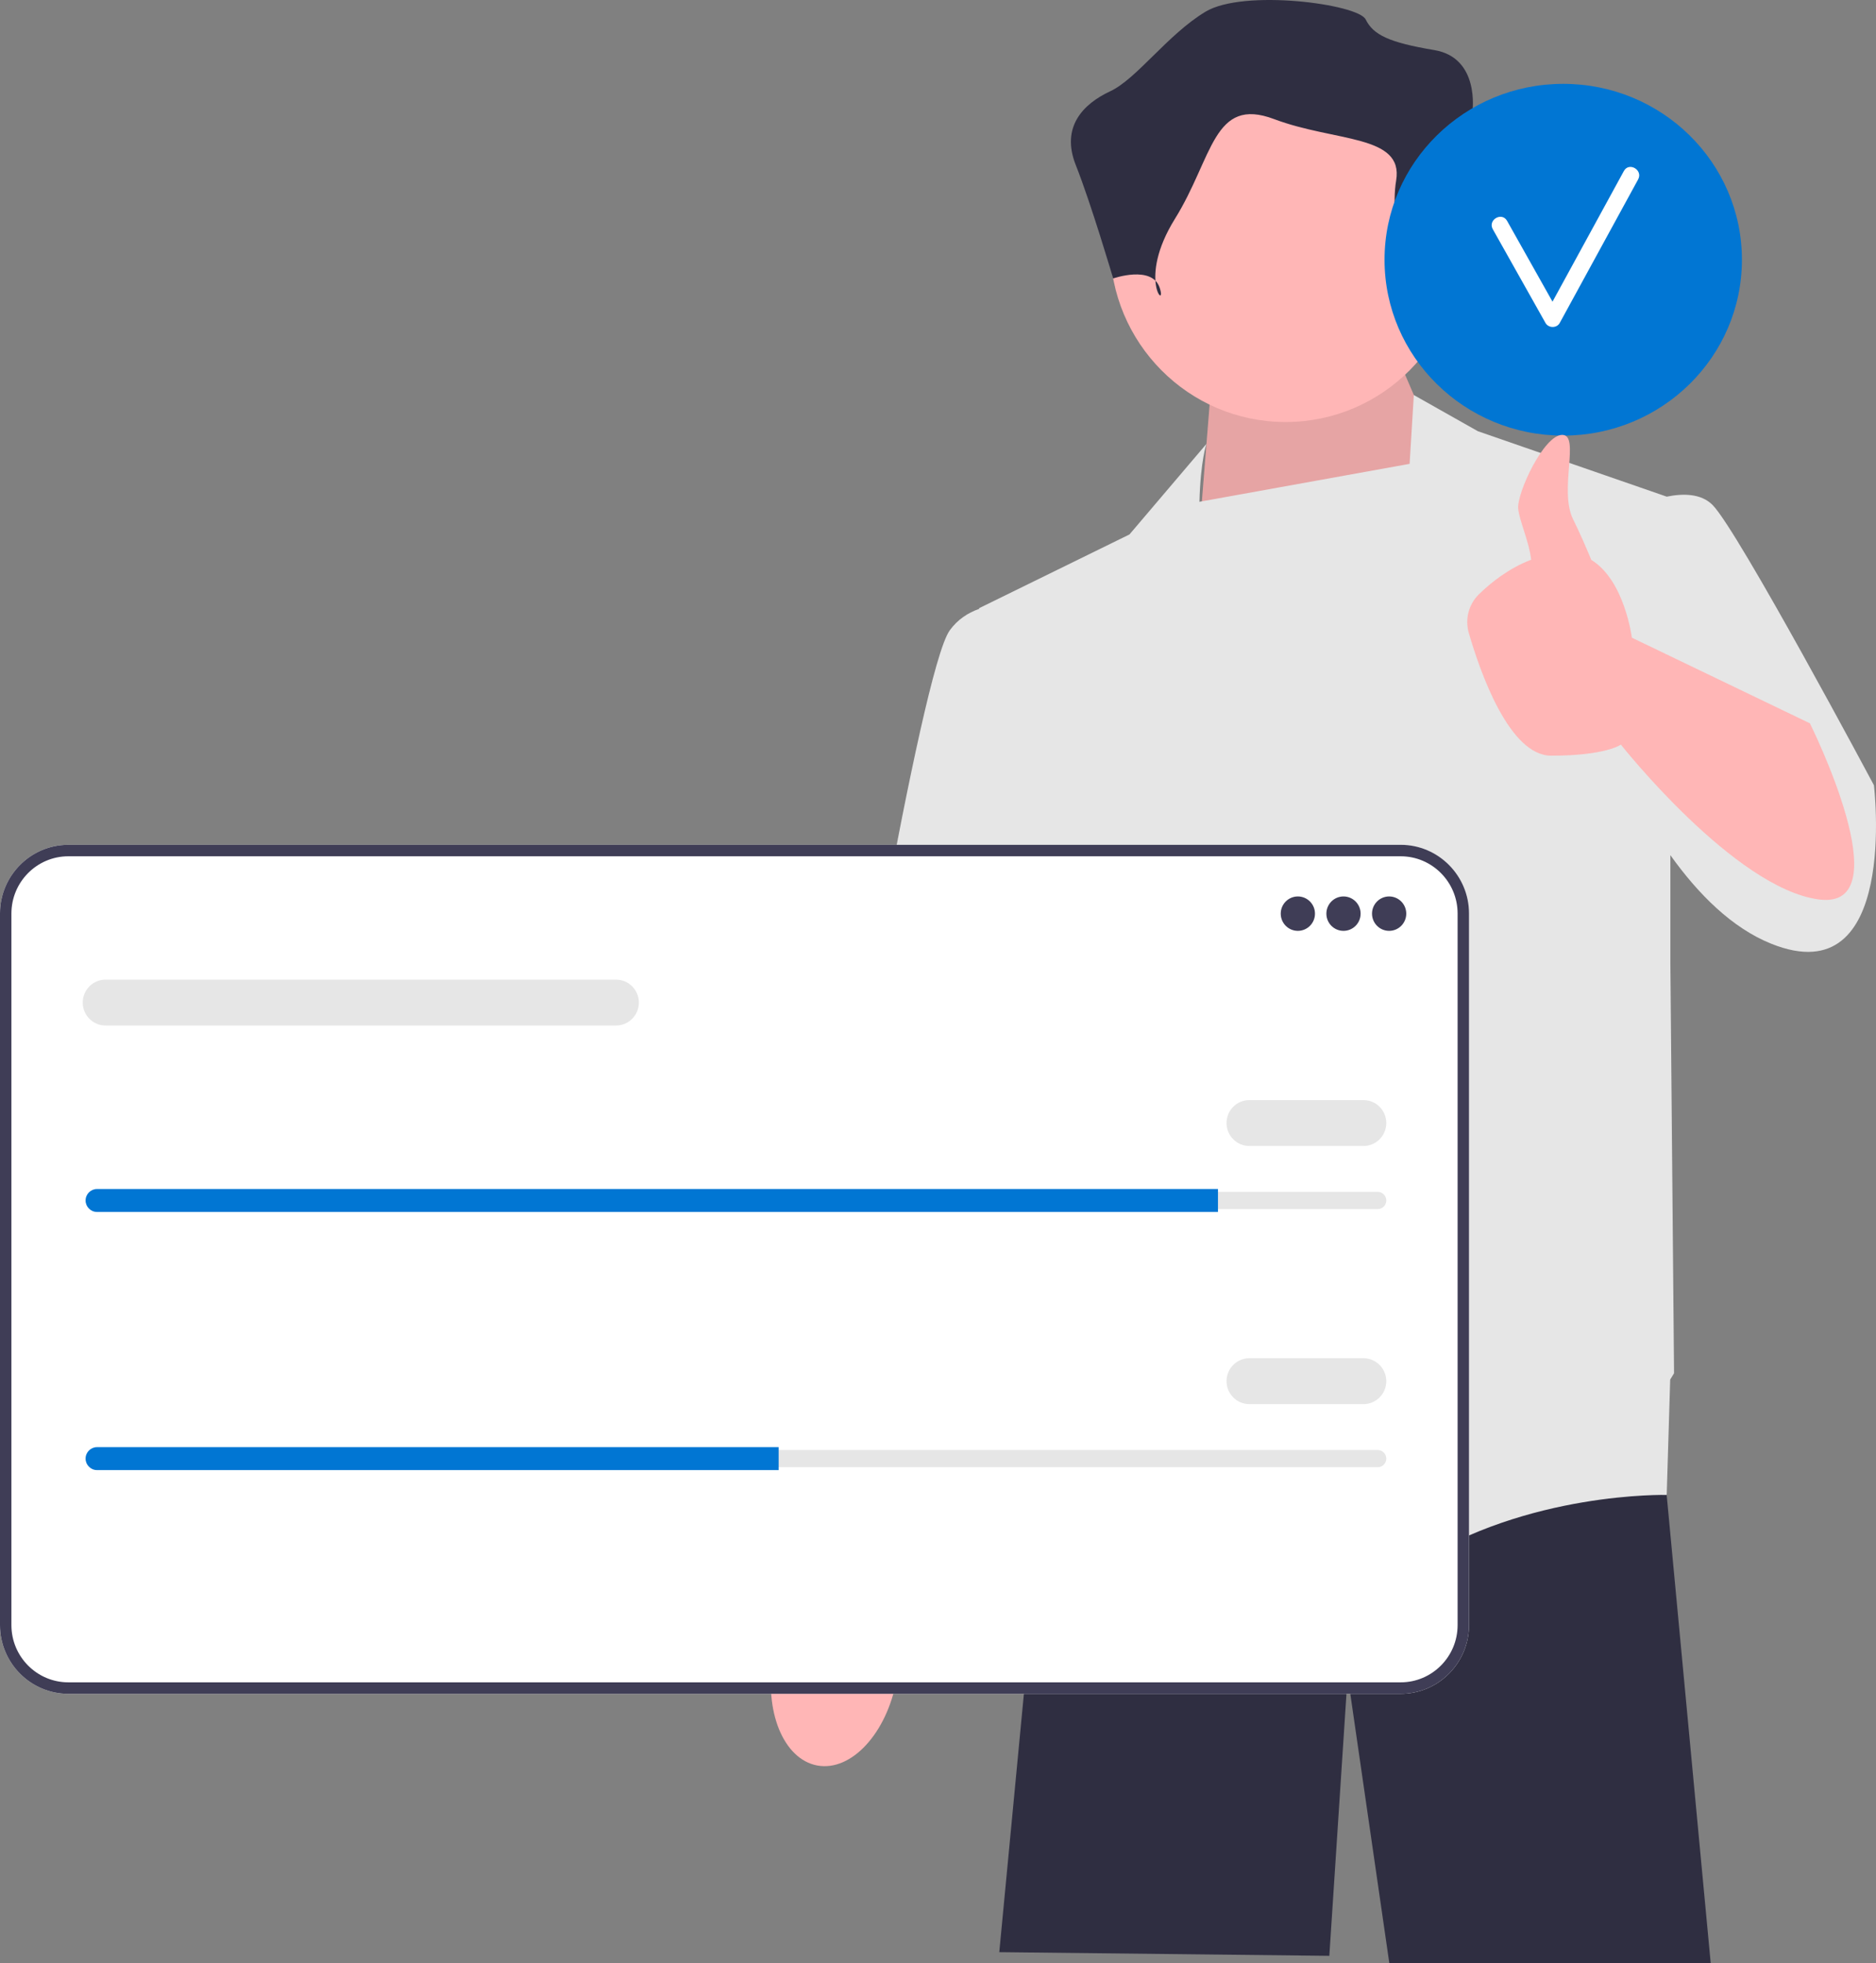 <svg xmlns="http://www.w3.org/2000/svg" width="516" height="540" viewBox="0 0 516 540" fill="none"><rect x="0" y="0" width="516" height="540" fill="#808080" stroke="none"/><g clip-path="url(#clip0_255_1975)"><path d="M458.434 410.956L458.424 411.199L470.538 540H382.138L370.68 460.894L365.636 537.972L274.855 536.958L284.498 435.763L292.699 388.857V388.847L293.929 381.788H456.023L456.235 384.344L458.434 410.956Z" fill="#2F2E41"></path><path d="M224.815 485.621C234.178 487.336 243.94 476.735 246.621 461.943C247.794 455.467 247.415 449.262 245.834 444.188L247.269 435.661L271.36 320.947C271.36 320.947 315.722 231.724 315.72 216.235C315.719 200.745 302.888 193.149 302.888 193.149L285.524 193.312L231.073 327.029L221.267 425.841L219.68 439.397C216.42 443.585 213.89 449.257 212.717 455.732C210.036 470.525 215.453 483.906 224.815 485.621Z" fill="#FFB6B6"></path><path d="M401.444 137.876L385.306 100.351L332.855 109.479L329.324 153.628L401.444 137.876Z" fill="#FFB6B6"></path><path opacity="0.1" d="M401.444 137.876L385.306 100.351L332.855 109.479L329.324 153.628L401.444 137.876Z" fill="black"></path><path d="M515.425 215.97C515.425 215.97 478.104 145.991 471.043 138.892C467.9 135.731 462.959 135.687 458.441 136.608L406.488 118.608L388.878 108.66L387.718 127.586L329.905 138.02C330.227 126.477 331.846 122.087 331.846 122.087L310.664 147.005L269.308 167.289L269.331 167.471C266.296 168.537 263.419 170.359 261.239 173.374C253.169 184.53 230.979 320.43 230.979 320.43L278.386 330.572L284.838 289.863L289.482 326.515L293.012 394.973C293.012 394.973 357.567 450.753 388.836 430.469C420.105 410.186 458.435 411.2 458.435 411.2L459.391 379.468C460.072 378.374 460.452 377.732 460.452 377.732L459.443 265.173V235.222C467.127 245.986 476.401 255.244 487.182 259.579C522.485 273.778 515.425 215.97 515.425 215.97Z" fill="#E6E6E6"></path><path d="M353.597 116.081C380.247 116.081 401.851 94.359 401.851 67.564C401.851 40.769 380.247 19.047 353.597 19.047C326.948 19.047 305.344 40.769 305.344 67.564C305.344 94.359 326.948 116.081 353.597 116.081Z" fill="#FFB6B6"></path><path d="M388.212 81.276C388.212 81.276 392.408 66.51 401.849 67.565C411.29 68.62 413.388 60.182 411.29 55.963C409.192 51.744 404.996 30.65 404.996 30.65C404.996 30.65 407.094 15.884 394.506 13.774C381.919 11.665 377.723 9.556 375.625 5.337C373.527 1.118 342.057 -3.101 331.567 3.227C321.077 9.556 312.685 21.697 305.342 25.119C298 28.541 291.706 34.869 295.902 45.416C300.097 55.963 306.183 76.591 306.183 76.591C306.183 76.591 316.881 72.839 318.979 79.167C321.077 85.495 312.685 77.058 323.175 60.182C333.665 43.306 333.665 26.431 350.449 32.759C367.233 39.088 386.114 36.978 384.017 49.635C381.919 62.291 388.212 81.276 388.212 81.276Z" fill="#2F2E41"></path><path d="M385.263 465.9H18.795C8.431 465.9 0 457.422 0 447.003V251.272C0 240.853 8.431 232.375 18.795 232.375H385.263C395.626 232.375 404.057 240.853 404.057 251.272V447.003C404.057 457.422 395.626 465.9 385.263 465.9Z" fill="white"></path><path d="M385.263 465.9H18.795C8.431 465.9 0 457.422 0 447.003V251.272C0 240.853 8.431 232.375 18.795 232.375H385.263C395.626 232.375 404.057 240.853 404.057 251.272V447.003C404.057 457.422 395.626 465.9 385.263 465.9ZM18.795 235.531C10.162 235.531 3.139 242.593 3.139 251.272V447.003C3.139 455.682 10.162 462.744 18.795 462.744H385.263C393.895 462.744 400.919 455.682 400.919 447.003V251.272C400.919 242.593 393.895 235.531 385.263 235.531H18.795Z" fill="#3F3D56"></path><path d="M356.979 256.043C359.579 256.043 361.687 253.924 361.687 251.31C361.687 248.695 359.579 246.576 356.979 246.576C354.379 246.576 352.271 248.695 352.271 251.31C352.271 253.924 354.379 256.043 356.979 256.043Z" fill="#3F3D56"></path><path d="M369.532 256.043C372.132 256.043 374.24 253.924 374.24 251.31C374.24 248.695 372.132 246.576 369.532 246.576C366.932 246.576 364.824 248.695 364.824 251.31C364.824 253.924 366.932 256.043 369.532 256.043Z" fill="#3F3D56"></path><path d="M382.087 256.043C384.687 256.043 386.795 253.924 386.795 251.31C386.795 248.695 384.687 246.576 382.087 246.576C379.487 246.576 377.379 248.695 377.379 251.31C377.379 253.924 379.487 256.043 382.087 256.043Z" fill="#3F3D56"></path><path d="M26.678 327.836C25.38 327.836 24.324 328.898 24.324 330.203C24.324 330.84 24.569 331.428 25.012 331.863C25.46 332.323 26.046 332.57 26.678 332.57H378.949C380.247 332.57 381.303 331.508 381.303 330.203C381.303 329.567 381.058 328.978 380.614 328.544C380.167 328.083 379.581 327.836 378.949 327.836H26.678Z" fill="#E6E6E6"></path><path d="M335.008 327.048V333.359H26.678C25.815 333.359 25.03 333.012 24.465 332.428C23.884 331.86 23.539 331.071 23.539 330.204C23.539 328.468 24.951 327.048 26.678 327.048H335.008Z" fill="#0176D3"></path><path d="M375.025 315.213H343.639C340.177 315.213 337.361 312.383 337.361 308.902C337.361 305.421 340.177 302.59 343.639 302.59H375.025C378.486 302.59 381.302 305.421 381.302 308.902C381.302 312.383 378.486 315.213 375.025 315.213Z" fill="#E6E6E6"></path><path d="M169.446 282.079H29.031C25.57 282.079 22.754 279.248 22.754 275.767C22.754 272.286 25.57 269.456 29.031 269.456H169.446C172.907 269.456 175.723 272.286 175.723 275.767C175.723 279.248 172.907 282.079 169.446 282.079Z" fill="#E6E6E6"></path><path d="M26.678 398.84C25.38 398.84 24.324 399.902 24.324 401.207C24.324 401.843 24.569 402.432 25.012 402.866C25.46 403.327 26.046 403.573 26.678 403.573H378.949C380.247 403.573 381.303 402.512 381.303 401.207C381.303 400.57 381.058 399.982 380.614 399.547C380.167 399.086 379.581 398.84 378.949 398.84H26.678Z" fill="#E6E6E6"></path><path d="M214.171 398.052V404.363H26.678C25.815 404.363 25.03 404.016 24.465 403.432C23.884 402.864 23.539 402.075 23.539 401.207C23.539 399.472 24.951 398.052 26.678 398.052H214.171Z" fill="#0176D3"></path><path d="M375.025 386.218H343.639C340.177 386.218 337.361 383.388 337.361 379.907C337.361 376.426 340.177 373.595 343.639 373.595H375.025C378.486 373.595 381.302 376.426 381.302 379.907C381.302 383.388 378.486 386.218 375.025 386.218Z" fill="#E6E6E6"></path><path d="M429.971 119.817C457.116 119.817 479.12 98.159 479.12 71.441C479.12 44.724 457.116 23.065 429.971 23.065C402.827 23.065 380.822 44.724 380.822 71.441C380.822 98.159 402.827 119.817 429.971 119.817Z" fill="#0176D3"></path><path d="M446.652 47.04C440.109 59.019 433.565 70.999 427.022 82.979C422.852 75.57 418.704 68.148 414.524 60.746C413.08 58.189 409.153 60.489 410.6 63.052C415.446 71.633 420.242 80.243 425.089 88.825C425.917 90.292 428.192 90.326 429.012 88.825C436.2 75.665 443.388 62.505 450.575 49.346C451.984 46.767 448.061 44.459 446.652 47.04Z" fill="white"></path><path d="M497.819 198.954L448.851 175.401C448.851 175.401 446.884 159.637 437.701 154.014C436.14 150.269 434.343 146.155 432.712 142.895C428.677 134.834 434.729 119.621 429.686 119.621C424.643 119.621 417.187 135.62 417.582 139.905C417.885 143.193 420.588 148.936 421.147 153.962C414.997 156.294 410.036 160.291 406.774 163.474C403.951 166.228 402.902 170.338 404.005 174.134C407.202 185.135 415.193 207.855 426.66 207.855C441.79 207.855 445.825 204.812 445.825 204.812C445.825 204.812 477.094 244.365 500.293 247.408C523.493 250.45 497.819 198.954 497.819 198.954Z" fill="#FFB6B6"></path></g><defs><clipPath id="clip0_255_1975"><rect width="516" height="540" fill="white"></rect></clipPath></defs></svg>